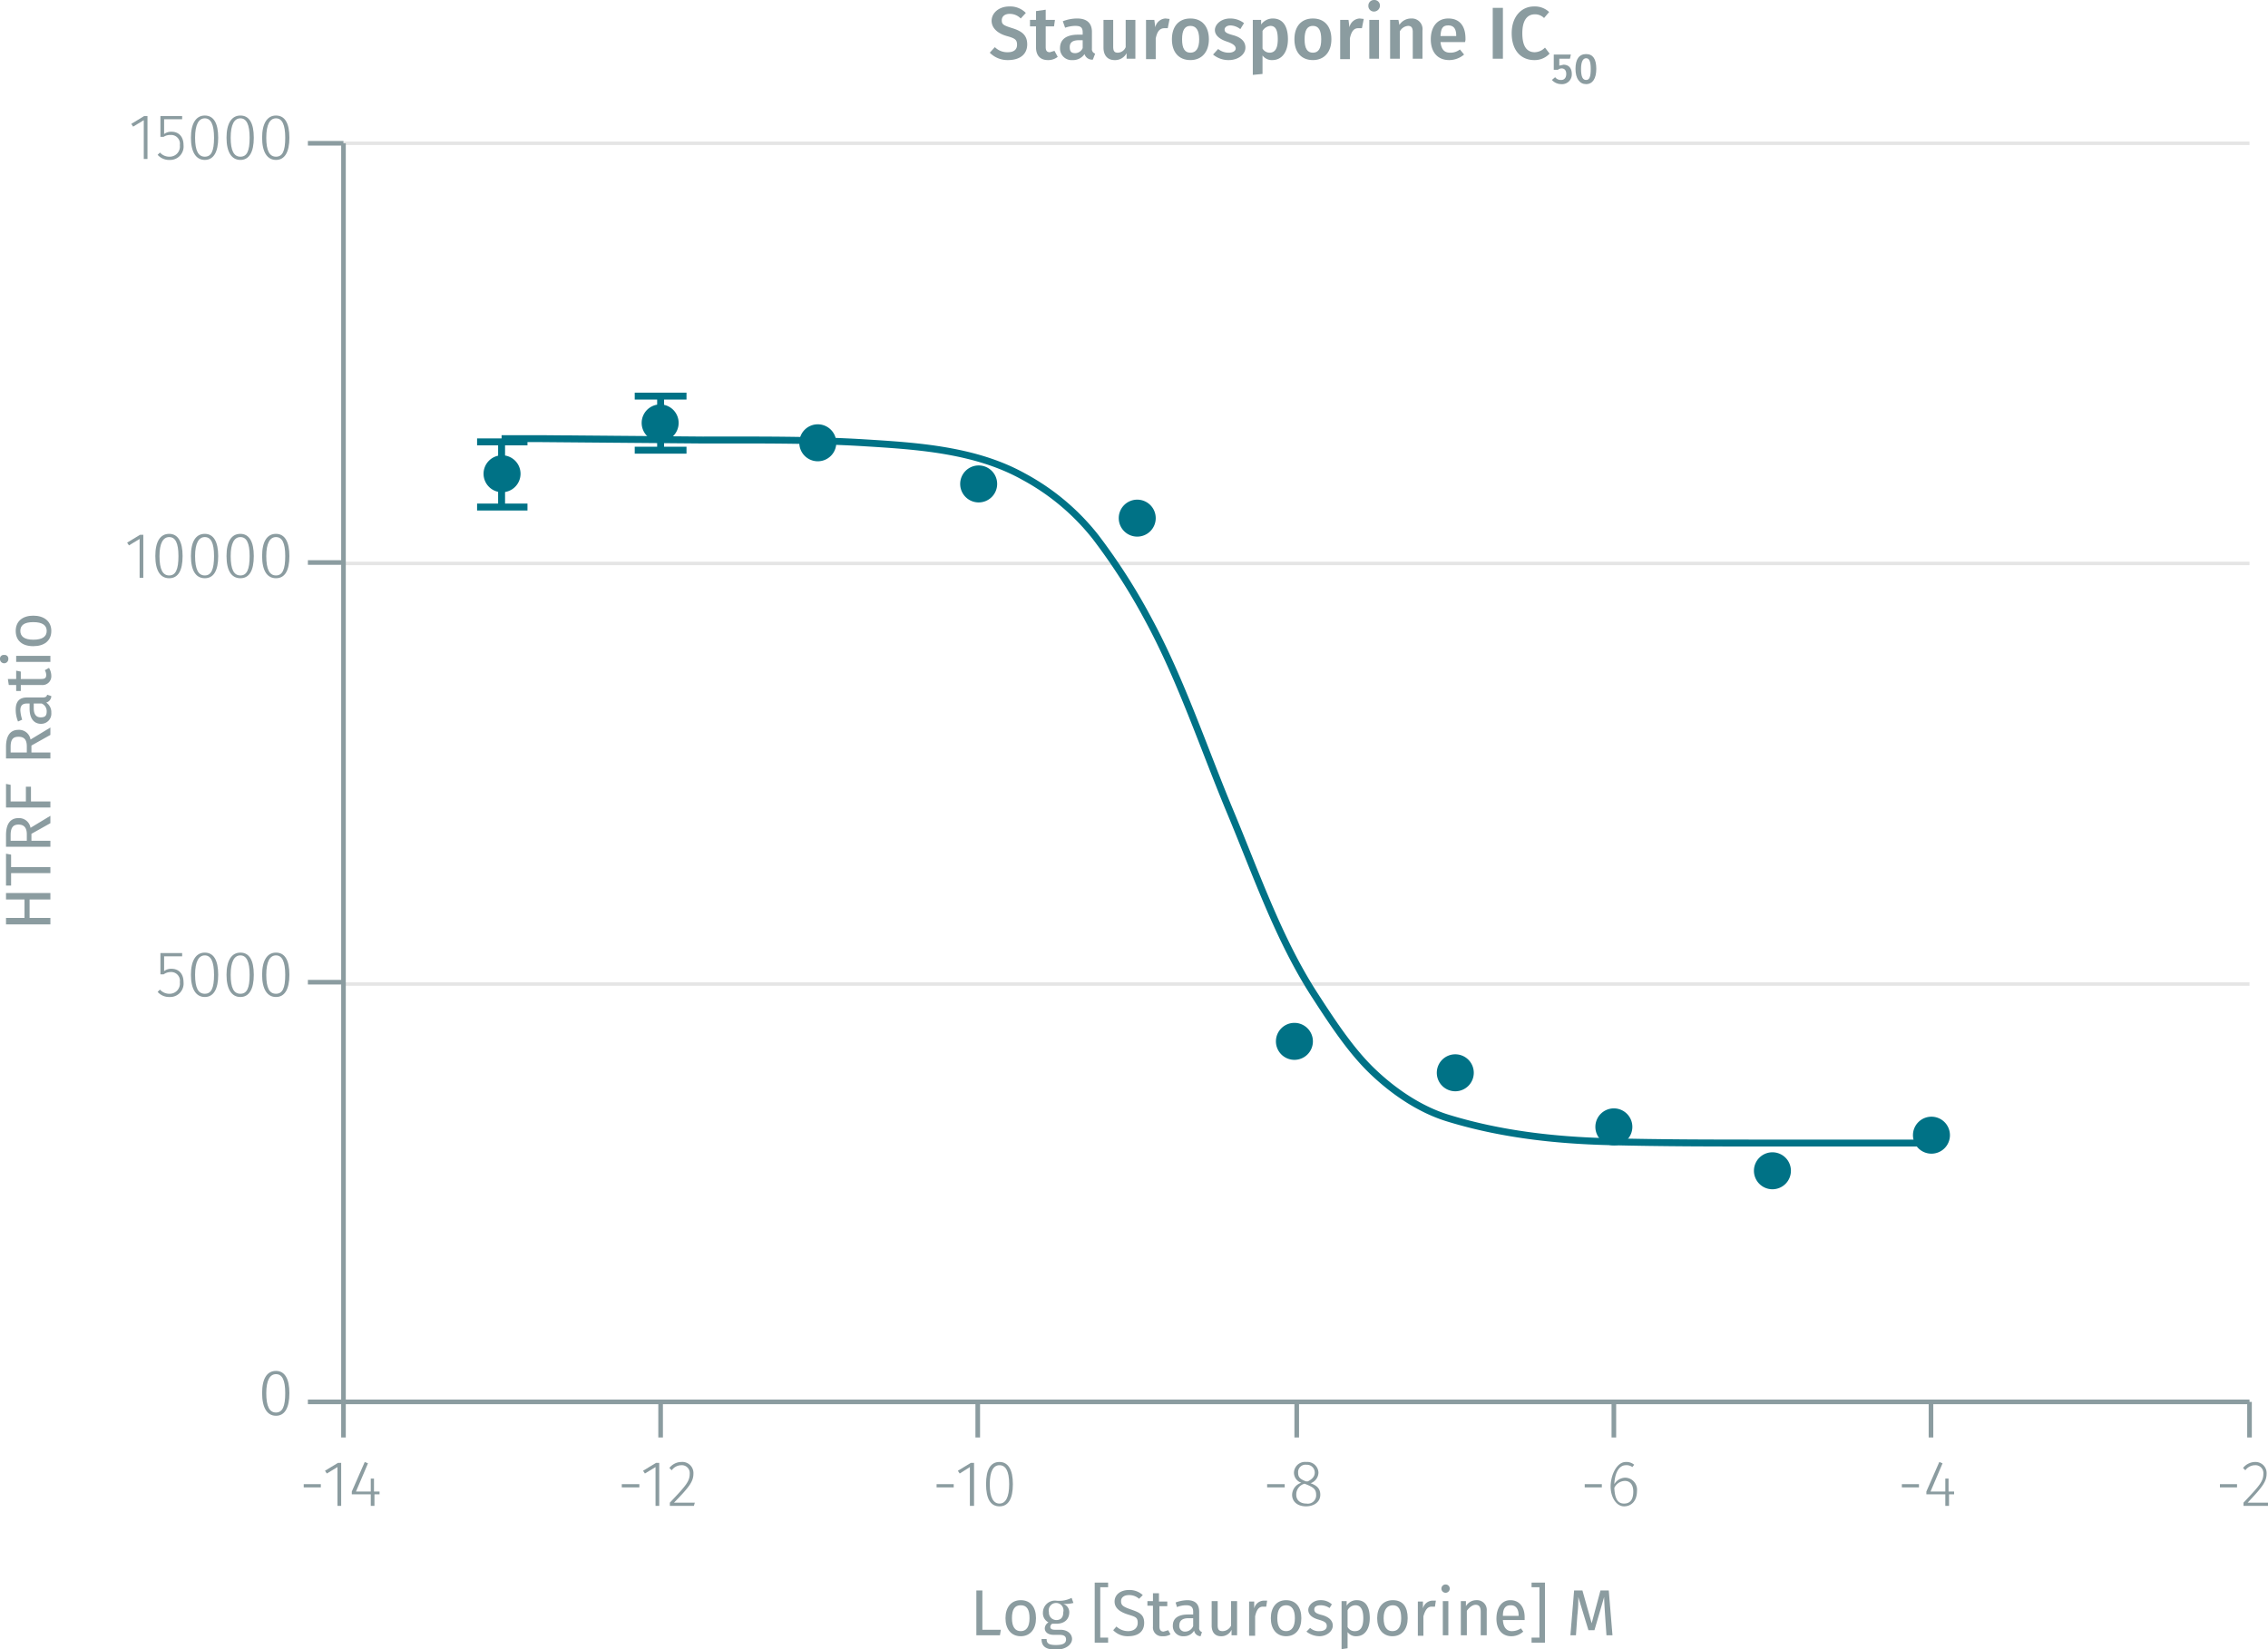 <svg xmlns="http://www.w3.org/2000/svg" xmlns:xlink="http://www.w3.org/1999/xlink" viewBox="0 0 490.6 356.8"><defs><symbol id="_1-deep-blue-circle" data-name="1-deep-blue-circle" viewBox="0 0 8 8"><path d="M8,4A4,4,0,1,1,4,0,4,4,0,0,1,8,4" fill="#007286"/></symbol></defs><title>assay-validation_htrf-kinease-stk-s1-kit-2</title><line x1="74.3" y1="212.9" x2="486.6" y2="212.9" fill="none" stroke="#e5e5e5" stroke-miterlimit="10" stroke-width="0.75"/><line x1="74.3" y1="121.9" x2="486.6" y2="121.9" fill="none" stroke="#e5e5e5" stroke-miterlimit="10" stroke-width="0.75"/><line x1="74.3" y1="31" x2="486.6" y2="31" fill="none" stroke="#e5e5e5" stroke-miterlimit="10" stroke-width="0.75"/><line x1="74.3" y1="303.3" x2="486.6" y2="303.3" fill="none" stroke="#8b9ca0" stroke-miterlimit="10"/><line x1="74.3" y1="303.3" x2="74.3" y2="311" fill="none" stroke="#8b9ca0" stroke-miterlimit="10"/><line x1="142.9" y1="303.3" x2="142.9" y2="311" fill="none" stroke="#8b9ca0" stroke-miterlimit="10"/><line x1="211.5" y1="303.3" x2="211.5" y2="311" fill="none" stroke="#8b9ca0" stroke-miterlimit="10"/><line x1="280.5" y1="303.3" x2="280.5" y2="311" fill="none" stroke="#8b9ca0" stroke-miterlimit="10"/><line x1="349.1" y1="303.3" x2="349.1" y2="311" fill="none" stroke="#8b9ca0" stroke-miterlimit="10"/><line x1="417.7" y1="303.3" x2="417.7" y2="311" fill="none" stroke="#8b9ca0" stroke-miterlimit="10"/><line x1="486.6" y1="303.3" x2="486.6" y2="311" fill="none" stroke="#8b9ca0" stroke-miterlimit="10"/><line x1="74.3" y1="303.3" x2="74.3" y2="31" fill="none" stroke="#8b9ca0" stroke-miterlimit="10"/><line x1="74.3" y1="303.3" x2="66.6" y2="303.3" fill="none" stroke="#8b9ca0" stroke-miterlimit="10"/><line x1="74.3" y1="212.5" x2="66.6" y2="212.5" fill="none" stroke="#8b9ca0" stroke-miterlimit="10"/><line x1="74.3" y1="121.7" x2="66.6" y2="121.7" fill="none" stroke="#8b9ca0" stroke-miterlimit="10"/><line x1="74.3" y1="31" x2="66.6" y2="31" fill="none" stroke="#8b9ca0" stroke-miterlimit="10"/><line x1="142.9" y1="85.7" x2="142.9" y2="97.4" fill="none" stroke="#007286" stroke-miterlimit="10" stroke-width="1.5"/><line x1="148.5" y1="85.7" x2="137.3" y2="85.7" fill="none" stroke="#007286" stroke-miterlimit="10" stroke-width="1.5"/><line x1="148.5" y1="97.4" x2="137.3" y2="97.4" fill="none" stroke="#007286" stroke-miterlimit="10" stroke-width="1.5"/><line x1="108.5" y1="95.6" x2="108.5" y2="109.7" fill="none" stroke="#007286" stroke-miterlimit="10" stroke-width="1.5"/><line x1="114.1" y1="95.6" x2="103.2" y2="95.6" fill="none" stroke="#007286" stroke-miterlimit="10" stroke-width="1.5"/><line x1="114.1" y1="109.7" x2="103.2" y2="109.7" fill="none" stroke="#007286" stroke-miterlimit="10" stroke-width="1.5"/><path d="M418.6,248.1h-35c-11.6,0-23.2,0-34.8-.3s-23.3-1.6-34.7-5.1c-5.9-1.8-11.6-5.6-16.3-10.1s-8.7-10.6-12.7-16.8c-7.7-12-12.5-26-18.1-39.4s-10.6-28.5-17.7-41.6A131.4,131.4,0,0,0,237.9,117a49.9,49.9,0,0,0-15.6-13.1c-10.4-5.8-23-6.6-34.4-7.3s-23.3-.6-35-.6l-35.1-.3h-8.4" transform="translate(-0.9 -0.8)" fill="none" stroke="#007286" stroke-miterlimit="10" stroke-width="1.5"/><g style="isolation:isolate"><path d="M217.4,353.4l-.2,1.2h-5.1v-9.7h1.3v8.5Z" transform="translate(-0.9 -0.8)" fill="#8b9ca0"/><path d="M225,350.9c0,2.3-1.2,3.9-3.3,3.9s-3.3-1.6-3.3-3.9,1.2-3.9,3.3-3.9S225,348.5,225,350.9Zm-5.2,0c0,1.9.7,2.8,1.9,2.8s1.9-.9,1.9-2.8-.6-2.8-1.9-2.8S219.8,349,219.8,350.9Z" transform="translate(-0.9 -0.8)" fill="#8b9ca0"/><path d="M230.9,347.8a1.9,1.9,0,0,1,1.3,1.8c0,1.5-1,2.5-2.8,2.5h-.9a.8.8,0,0,0-.4.7c0,.3.2.6,1,.6h1.2c1.5,0,2.5.9,2.5,2s-1.2,2.3-3.5,2.3-3.1-.8-3.1-2.3h1.1c0,.9.4,1.3,2,1.3s2.2-.4,2.2-1.2-.6-1-1.5-1h-1.2c-1.3,0-1.9-.7-1.9-1.4a1.6,1.6,0,0,1,.8-1.3,2.2,2.2,0,0,1-1.2-2.1,2.6,2.6,0,0,1,2.8-2.6,5.9,5.9,0,0,0,3.4-.6l.4,1.1A6.9,6.9,0,0,1,230.9,347.8Zm-3.1,1.8a1.6,1.6,0,0,0,1.6,1.7c1,0,1.5-.6,1.5-1.7a1.6,1.6,0,1,0-3.1,0Z" transform="translate(-0.9 -0.8)" fill="#8b9ca0"/><path d="M238.9,344.2v10.9h1.7v1.1h-2.9v-13h2.9v1Z" transform="translate(-0.9 -0.8)" fill="#8b9ca0"/><path d="M248.1,345.9l-.8.8a3.2,3.2,0,0,0-2.2-.8c-.9,0-1.7.4-1.7,1.3s.4,1.2,2.1,1.8,2.9,1,2.9,2.9-1.3,2.9-3.5,2.9a4.3,4.3,0,0,1-3.2-1.3l.7-.8a3.7,3.7,0,0,0,2.5,1c1.2,0,2.1-.6,2.1-1.8s-.5-1.3-2.1-1.8-2.9-1.3-2.9-2.8,1.3-2.5,3.1-2.5A4.2,4.2,0,0,1,248.1,345.9Z" transform="translate(-0.9 -0.8)" fill="#8b9ca0"/><path d="M252.3,354.8a1.9,1.9,0,0,1-2-2.1v-4.5h-1.2v-1h1.2v-1.7h1.3v1.8h1.8v1h-1.7v4.4c0,.7.3,1.1.9,1.1l1-.3.5.9A3.1,3.1,0,0,1,252.3,354.8Z" transform="translate(-0.9 -0.8)" fill="#8b9ca0"/><path d="M260.9,353.9l-.3.9a1.5,1.5,0,0,1-1.4-1.2,2.5,2.5,0,0,1-2.2,1.2,2.2,2.2,0,0,1-2.4-2.3c0-1.6,1.2-2.4,3.3-2.4H259v-.6c0-1-.5-1.4-1.5-1.4a5.1,5.1,0,0,0-2,.4l-.3-1a7.9,7.9,0,0,1,2.5-.5c1.8,0,2.6.9,2.6,2.5v3.4A.9.9,0,0,0,260.9,353.9Zm-1.9-1.3v-1.7h-1c-1.3,0-2,.5-2,1.6a1.2,1.2,0,0,0,1.3,1.3A1.9,1.9,0,0,0,259,352.6Z" transform="translate(-0.9 -0.8)" fill="#8b9ca0"/><path d="M267.3,354.6v-1.2a2.4,2.4,0,0,1-2.3,1.4c-1.3,0-2-.9-2-2.3v-5.3h1.3v5.2c0,1,.3,1.3,1.1,1.3a2.1,2.1,0,0,0,1.8-1.2v-5.3h1.3v7.4Z" transform="translate(-0.9 -0.8)" fill="#8b9ca0"/><path d="M275,347.1l-.2,1.3h-.7c-.9,0-1.4.7-1.7,2.1v4.2h-1.3v-7.4h1.1v1.5a2.2,2.2,0,0,1,2-1.7Z" transform="translate(-0.9 -0.8)" fill="#8b9ca0"/><path d="M282.4,350.9c0,2.3-1.2,3.9-3.3,3.9s-3.3-1.6-3.3-3.9,1.2-3.9,3.3-3.9S282.4,348.5,282.4,350.9Zm-5.2,0c0,1.9.7,2.8,1.9,2.8s1.9-.9,1.9-2.8-.7-2.8-1.9-2.8S277.2,349,277.2,350.9Z" transform="translate(-0.9 -0.8)" fill="#8b9ca0"/><path d="M289,347.9l-.5.8a3.5,3.5,0,0,0-1.9-.6c-.9,0-1.4.3-1.4.9s.4.9,1.6,1.2,2.4,1,2.4,2.3-1.4,2.3-2.9,2.3a4.7,4.7,0,0,1-2.8-1l.8-.8a2.7,2.7,0,0,0,2,.7c1,0,1.6-.4,1.6-1.1s-.4-1-1.8-1.4-2.2-1.1-2.2-2.1,1.1-2.1,2.6-2.1A3.5,3.5,0,0,1,289,347.9Z" transform="translate(-0.9 -0.8)" fill="#8b9ca0"/><path d="M297.2,350.9c0,2.2-1,3.9-2.9,3.9a2.2,2.2,0,0,1-1.9-.9v3.5l-1.3.2V347.2h1.1v1a2.5,2.5,0,0,1,2.2-1.2C296.4,347,297.2,348.6,297.2,350.9Zm-1.4,0c0-1.9-.6-2.8-1.7-2.8a1.9,1.9,0,0,0-1.7,1.1v3.6a1.7,1.7,0,0,0,1.6.9C295.2,353.7,295.8,352.8,295.8,350.9Z" transform="translate(-0.9 -0.8)" fill="#8b9ca0"/><path d="M305.4,350.9c0,2.3-1.2,3.9-3.3,3.9s-3.3-1.6-3.3-3.9,1.2-3.9,3.4-3.9S305.4,348.5,305.4,350.9Zm-5.2,0c0,1.9.7,2.8,1.9,2.8s1.9-.9,1.9-2.8-.6-2.8-1.8-2.8S300.2,349,300.2,350.9Z" transform="translate(-0.9 -0.8)" fill="#8b9ca0"/><path d="M311.5,347.1l-.2,1.3h-.7c-.9,0-1.4.7-1.8,2.1v4.2h-1.2v-7.4h1.1v1.5a2.2,2.2,0,0,1,2-1.7Z" transform="translate(-0.9 -0.8)" fill="#8b9ca0"/><path d="M314.5,344.5a.9.9,0,0,1-1.8,0,.9.9,0,0,1,1.8,0ZM313,354.6v-7.4h1.2v7.4Z" transform="translate(-0.9 -0.8)" fill="#8b9ca0"/><path d="M322.5,349.3v5.3h-1.3v-5.1c0-1.1-.4-1.5-1.1-1.5s-1.4.6-1.9,1.3v5.3h-1.3v-7.4H318v1.1a2.6,2.6,0,0,1,2.3-1.3A2.1,2.1,0,0,1,322.5,349.3Z" transform="translate(-0.9 -0.8)" fill="#8b9ca0"/><path d="M330.7,351.3H326c.1,1.7.9,2.4,1.9,2.4a3.6,3.6,0,0,0,2-.6l.5.7a3.8,3.8,0,0,1-2.6,1c-2,0-3.2-1.5-3.2-3.8s1.1-4,3-4,3.1,1.4,3.1,3.7Zm-1.3-1c0-1.4-.6-2.2-1.7-2.2s-1.7.6-1.7,2.3h3.4Z" transform="translate(-0.9 -0.8)" fill="#8b9ca0"/><path d="M332.2,356.2v-1.1h1.7V344.2h-1.7v-1h2.9v13Z" transform="translate(-0.9 -0.8)" fill="#8b9ca0"/><path d="M348.4,354.6l-.3-4.4c-.1-1.5-.2-3.1-.2-3.9l-2.1,7.2h-1.3l-2.2-7.2a28.9,28.9,0,0,1-.2,4l-.3,4.3h-1.2l.8-9.7h1.8l2,7.1,1.9-7.1h1.8l.8,9.7Z" transform="translate(-0.9 -0.8)" fill="#8b9ca0"/></g><g style="isolation:isolate"><path d="M70.3,321.9v.7H66.6v-.7Z" transform="translate(-0.9 -0.8)" fill="#8b9ca0"/><path d="M73.9,326.6v-8.4l-2.3,1.4-.4-.6,2.8-1.7h.7v9.3Z" transform="translate(-0.9 -0.8)" fill="#8b9ca0"/><path d="M81.9,324.1v2.5h-.8v-2.5H77v-.6l2.8-6.4.7.3-2.6,6.1h3.2v-2.8h.7v2.8h1.2v.6Z" transform="translate(-0.9 -0.8)" fill="#8b9ca0"/></g><g style="isolation:isolate"><path d="M139.2,321.9v.7h-3.8v-.7Z" transform="translate(-0.9 -0.8)" fill="#8b9ca0"/><path d="M142.7,326.6v-8.4l-2.3,1.4-.4-.6,2.8-1.7h.7v9.3Z" transform="translate(-0.9 -0.8)" fill="#8b9ca0"/><path d="M150.9,319.6c0,1.8-1,3-4.2,6.3h4.5l-.2.7h-5.2v-.7c3.5-3.7,4.3-4.6,4.3-6.3a1.7,1.7,0,0,0-1.8-1.8,2.6,2.6,0,0,0-2.1,1.1l-.5-.5a3.3,3.3,0,0,1,2.6-1.3A2.4,2.4,0,0,1,150.9,319.6Z" transform="translate(-0.9 -0.8)" fill="#8b9ca0"/></g><g style="isolation:isolate"><path d="M207.2,321.9v.7h-3.7v-.7Z" transform="translate(-0.9 -0.8)" fill="#8b9ca0"/><path d="M210.7,326.6v-8.4l-2.2,1.4-.4-.6,2.8-1.7h.7v9.3Z" transform="translate(-0.9 -0.8)" fill="#8b9ca0"/><path d="M220,321.9c0,3.2-1,4.8-2.9,4.8s-2.9-1.6-2.9-4.8,1-4.8,2.9-4.8S220,318.8,220,321.9Zm-5,0c0,2.9.8,4.2,2.1,4.2s2.1-1.3,2.1-4.2-.8-4.1-2.1-4.1S215,319.1,215,321.9Z" transform="translate(-0.9 -0.8)" fill="#8b9ca0"/></g><g style="isolation:isolate"><path d="M278.8,321.9v.7H275v-.7Z" transform="translate(-0.9 -0.8)" fill="#8b9ca0"/><path d="M286.5,324.2c0,1.5-1.3,2.5-3.1,2.5s-3-1-3-2.5a2.8,2.8,0,0,1,2-2.6,2.3,2.3,0,0,1-1.6-2.2,2.4,2.4,0,0,1,2.7-2.3,2.4,2.4,0,0,1,2.6,2.3,2.5,2.5,0,0,1-1.7,2.3C285.8,322.2,286.5,322.9,286.5,324.2Zm-.9,0c0-1.2-.6-1.6-2-2.2l-.5-.2a2.4,2.4,0,0,0-1.8,2.4c0,1.2.9,1.9,2.2,1.9A1.8,1.8,0,0,0,285.6,324.2Zm-2.2-2.9h.4c1-.5,1.5-1.1,1.5-1.9a1.7,1.7,0,0,0-1.8-1.7,1.6,1.6,0,0,0-1.8,1.7C281.7,320.4,282.1,320.8,283.4,321.3Z" transform="translate(-0.9 -0.8)" fill="#8b9ca0"/></g><g style="isolation:isolate"><path d="M347.4,321.9v.7h-3.7v-.7Z" transform="translate(-0.9 -0.8)" fill="#8b9ca0"/><path d="M355,323.4c0,2.1-1.2,3.3-2.8,3.3s-2.9-1.9-2.9-4.3,1.3-5.3,3.3-5.3a2.6,2.6,0,0,1,1.8.6l-.4.5a2.1,2.1,0,0,0-1.4-.4c-1.5,0-2.4,1.7-2.5,4.1a2.8,2.8,0,0,1,2.4-1.4A2.6,2.6,0,0,1,355,323.4Zm-.8.1c0-1.6-.8-2.3-1.8-2.3a2.6,2.6,0,0,0-2.3,1.5c.1,2.1.6,3.4,2.1,3.4S354.2,325,354.2,323.5Z" transform="translate(-0.9 -0.8)" fill="#8b9ca0"/></g><g style="isolation:isolate"><path d="M416,321.9v.7h-3.7v-.7Z" transform="translate(-0.9 -0.8)" fill="#8b9ca0"/><path d="M422.5,324.1v2.5h-.8v-2.5h-4.1v-.6l2.8-6.4.7.3-2.6,6.1h3.2v-2.8h.7v2.8h1.2v.6Z" transform="translate(-0.9 -0.8)" fill="#8b9ca0"/></g><g style="isolation:isolate"><path d="M484.8,321.9v.7h-3.7v-.7Z" transform="translate(-0.9 -0.8)" fill="#8b9ca0"/><path d="M491.2,319.6c0,1.8-1,3-4.1,6.3h4.4v.7h-5.3v-.7c3.5-3.7,4.3-4.6,4.3-6.3a1.7,1.7,0,0,0-1.8-1.8,2.6,2.6,0,0,0-2.1,1.1l-.5-.5a3.4,3.4,0,0,1,2.7-1.3A2.4,2.4,0,0,1,491.2,319.6Z" transform="translate(-0.9 -0.8)" fill="#8b9ca0"/></g><g style="isolation:isolate"><path d="M63.5,302.2c0,3.2-1,4.9-2.9,4.9s-3-1.7-3-4.9,1.1-4.8,3-4.8S63.5,299.1,63.5,302.2Zm-5,0c0,2.9.7,4.2,2.1,4.2s2-1.3,2-4.2-.7-4.1-2-4.1S58.5,299.4,58.5,302.2Z" transform="translate(-0.9 -0.8)" fill="#8b9ca0"/></g><g style="isolation:isolate"><path d="M36.4,207.7v3.2a2.5,2.5,0,0,1,1.6-.5c1.6,0,2.6,1.1,2.6,2.9a2.9,2.9,0,0,1-3,3.2,3.3,3.3,0,0,1-2.6-1.1l.5-.5a2.7,2.7,0,0,0,2.1.9,2.2,2.2,0,0,0,2.2-2.5,1.9,1.9,0,0,0-2-2.2,2.7,2.7,0,0,0-1.5.5h-.7V207h4.7v.7Z" transform="translate(-0.9 -0.8)" fill="#8b9ca0"/><path d="M48.1,211.7c0,3.1-1,4.8-2.9,4.8s-3-1.7-3-4.8,1.1-4.8,3-4.8S48.1,208.5,48.1,211.7Zm-5,0c0,2.9.7,4.1,2.1,4.1s2-1.2,2-4.1-.7-4.2-2-4.2S43.1,208.8,43.1,211.7Z" transform="translate(-0.9 -0.8)" fill="#8b9ca0"/><path d="M55.8,211.7c0,3.1-1,4.8-2.9,4.8s-3-1.7-3-4.8,1.1-4.8,3-4.8S55.8,208.5,55.8,211.7Zm-5,0c0,2.9.7,4.1,2.1,4.1s2-1.2,2-4.1-.7-4.2-2-4.2S50.8,208.8,50.8,211.7Z" transform="translate(-0.9 -0.8)" fill="#8b9ca0"/><path d="M63.5,211.7c0,3.1-1,4.8-2.9,4.8s-3-1.7-3-4.8,1.1-4.8,3-4.8S63.5,208.5,63.5,211.7Zm-5,0c0,2.9.7,4.1,2.1,4.1s2-1.2,2-4.1-.7-4.2-2-4.2S58.5,208.8,58.5,211.7Z" transform="translate(-0.9 -0.8)" fill="#8b9ca0"/></g><g style="isolation:isolate"><path d="M31.1,125.8v-8.4l-2.3,1.4-.4-.6,2.8-1.7h.7v9.3Z" transform="translate(-0.9 -0.8)" fill="#8b9ca0"/><path d="M40.4,121.1c0,3.2-1,4.8-2.9,4.8s-3-1.6-3-4.8,1.1-4.8,3-4.8S40.4,118,40.4,121.1Zm-5,0c0,2.9.7,4.2,2.1,4.2s2-1.3,2-4.2-.7-4.1-2-4.1S35.4,118.3,35.4,121.1Z" transform="translate(-0.9 -0.8)" fill="#8b9ca0"/><path d="M48.1,121.1c0,3.2-1,4.8-2.9,4.8s-3-1.6-3-4.8,1.1-4.8,3-4.8S48.1,118,48.1,121.1Zm-5,0c0,2.9.7,4.2,2.1,4.2s2-1.3,2-4.2-.7-4.1-2-4.1S43.1,118.3,43.1,121.1Z" transform="translate(-0.9 -0.8)" fill="#8b9ca0"/><path d="M55.8,121.1c0,3.2-1,4.8-2.9,4.8s-3-1.6-3-4.8,1.1-4.8,3-4.8S55.8,118,55.8,121.1Zm-5,0c0,2.9.7,4.2,2.1,4.2s2-1.3,2-4.2-.7-4.1-2-4.1S50.8,118.3,50.8,121.1Z" transform="translate(-0.9 -0.8)" fill="#8b9ca0"/><path d="M63.5,121.1c0,3.2-1,4.8-2.9,4.8s-3-1.6-3-4.8,1.1-4.8,3-4.8S63.5,118,63.5,121.1Zm-5,0c0,2.9.7,4.2,2.1,4.2s2-1.3,2-4.2-.7-4.1-2-4.1S58.5,118.3,58.5,121.1Z" transform="translate(-0.9 -0.8)" fill="#8b9ca0"/></g><g style="isolation:isolate"><path d="M32,35.2V26.8l-2.3,1.4-.4-.6,2.8-1.7h.7v9.3Z" transform="translate(-0.9 -0.8)" fill="#8b9ca0"/><path d="M36.4,26.6v3.2a2.5,2.5,0,0,1,1.6-.5c1.6,0,2.6,1.1,2.6,2.9a2.9,2.9,0,0,1-3,3.2A3.3,3.3,0,0,1,35,34.3l.5-.5a2.7,2.7,0,0,0,2.1.9,2.2,2.2,0,0,0,2.2-2.5,1.9,1.9,0,0,0-2-2.2,2.6,2.6,0,0,0-1.5.4h-.7V25.9h4.7v.7Z" transform="translate(-0.9 -0.8)" fill="#8b9ca0"/><path d="M48.1,30.6c0,3.1-1,4.8-2.9,4.8s-3-1.7-3-4.8,1.1-4.8,3-4.8S48.1,27.4,48.1,30.6Zm-5,0c0,2.8.7,4.1,2.1,4.1s2-1.2,2-4.1-.7-4.2-2-4.2S43.1,27.7,43.1,30.6Z" transform="translate(-0.9 -0.8)" fill="#8b9ca0"/><path d="M55.8,30.6c0,3.1-1,4.8-2.9,4.8s-3-1.7-3-4.8,1.1-4.8,3-4.8S55.8,27.4,55.8,30.6Zm-5,0c0,2.8.7,4.1,2.1,4.1s2-1.2,2-4.1-.7-4.2-2-4.2S50.8,27.7,50.8,30.6Z" transform="translate(-0.9 -0.8)" fill="#8b9ca0"/><path d="M63.5,30.6c0,3.1-1,4.8-2.9,4.8s-3-1.7-3-4.8,1.1-4.8,3-4.8S63.5,27.4,63.5,30.6Zm-5,0c0,2.8.7,4.1,2.1,4.1s2-1.2,2-4.1-.7-4.2-2-4.2S58.5,27.7,58.5,30.6Z" transform="translate(-0.9 -0.8)" fill="#8b9ca0"/></g><g style="isolation:isolate"><path d="M7.3,199.4h4.5v1.4H2.2v-1.4h4v-4h-4V194h9.6v1.4H7.3Z" transform="translate(-0.9 -0.8)" fill="#8b9ca0"/><path d="M3.3,188.4h8.5v1.3H3.3v2.7H2.2v-6.9l1.1.2Z" transform="translate(-0.9 -0.8)" fill="#8b9ca0"/><path d="M7.7,182.7h4.1V184H2.2v-2.5c0-2.4.9-3.7,2.7-3.7a2.5,2.5,0,0,1,2.6,2.1l4.3-2.6v1.6l-4.1,2.3Zm-2.8-3.5c-1.2,0-1.7.7-1.7,2.3v1.2H6.7v-1.4C6.7,180,6.2,179.2,4.9,179.2Z" transform="translate(-0.9 -0.8)" fill="#8b9ca0"/><path d="M3.2,174.2H6.5V171H7.6v3.2h4.2v1.3H2.2v-5.1l1,.2Z" transform="translate(-0.9 -0.8)" fill="#8b9ca0"/><path d="M7.7,163.6h4.1v1.3H2.2v-2.5c0-2.4.9-3.7,2.7-3.7a2.5,2.5,0,0,1,2.6,2.1l4.3-2.6v1.6l-4.1,2.3Zm-2.8-3.4c-1.2,0-1.7.6-1.7,2.2v1.2H6.7v-1.3C6.7,160.9,6.2,160.2,4.9,160.2Z" transform="translate(-0.9 -0.8)" fill="#8b9ca0"/><path d="M11.1,151.1l.9.3a1.5,1.5,0,0,1-1.1,1.4A2.5,2.5,0,0,1,12,155a2.2,2.2,0,0,1-2.2,2.4c-1.6,0-2.5-1.2-2.5-3.3V153H6.8c-1.1,0-1.5.5-1.5,1.5a7.9,7.9,0,0,0,.4,2l-.9.4a6.6,6.6,0,0,1-.5-2.6c0-1.8.9-2.6,2.4-2.6h3.4C10.8,151.7,11,151.5,11.1,151.1ZM9.9,153H8.2v1c0,1.3.5,2,1.5,2s1.3-.4,1.3-1.3A1.8,1.8,0,0,0,9.9,153Z" transform="translate(-0.9 -0.8)" fill="#8b9ca0"/><path d="M12,147a1.9,1.9,0,0,1-2.1,2H5.4v1.3h-1V149H2.8l-.2-1.3H4.4v-1.8l1,.2v1.6H9.8c.8,0,1.1-.2,1.1-.9a2.2,2.2,0,0,0-.3-1l.9-.5A3.4,3.4,0,0,1,12,147Z" transform="translate(-0.9 -0.8)" fill="#8b9ca0"/><path d="M1.8,142.5a.8.8,0,0,1,.9.9.9.9,0,1,1-1.8,0A.8.8,0,0,1,1.8,142.5Zm10,1.5H4.4v-1.3h7.4Z" transform="translate(-0.9 -0.8)" fill="#8b9ca0"/><path d="M8.1,134c2.3,0,3.9,1.2,3.9,3.3s-1.5,3.3-3.9,3.3-3.8-1.2-3.8-3.3S5.8,134,8.1,134Zm0,5.2c2,0,2.9-.7,2.9-1.9s-.9-1.9-2.9-1.9-2.8.7-2.8,1.9S6.2,139.2,8.1,139.2Z" transform="translate(-0.9 -0.8)" fill="#8b9ca0"/></g><g style="isolation:isolate"><path d="M222.8,3.6l-1.1,1.2a3.3,3.3,0,0,0-2.4-1c-1,0-1.7.5-1.7,1.4s.4,1.1,2.3,1.7,3.2,1.4,3.2,3.5-1.5,3.4-4.2,3.4a5.4,5.4,0,0,1-3.9-1.6l1.1-1.2a3.8,3.8,0,0,0,2.8,1.1c1.2,0,2-.5,2-1.6s-.4-1.4-2.2-1.9-3.3-1.6-3.3-3.3,1.6-3.1,3.8-3.1A4.7,4.7,0,0,1,222.8,3.6Z" transform="translate(-0.9 -0.8)" fill="#8b9ca0"/><path d="M227.6,13.8c-1.7,0-2.6-1-2.6-2.8V6.5h-1.3V5.1H225V3.2l2.1-.3V5.1h2l-.2,1.4h-1.8V11c0,.8.3,1.1.9,1.1l1-.3.7,1.3A3.3,3.3,0,0,1,227.6,13.8Z" transform="translate(-0.9 -0.8)" fill="#8b9ca0"/><path d="M237.8,12.4l-.5,1.3a1.7,1.7,0,0,1-1.8-1.2,3,3,0,0,1-2.6,1.3,2.5,2.5,0,0,1-2.7-2.6c0-1.9,1.4-2.9,3.9-2.9h1V7.8c0-1.1-.5-1.4-1.6-1.4a6.9,6.9,0,0,0-2.2.4l-.5-1.4a8.5,8.5,0,0,1,3.1-.6c2.2,0,3.2,1.1,3.2,2.9v3.6A1,1,0,0,0,237.8,12.4Zm-2.7-1.2V9.5h-.8c-1.4,0-2,.5-2,1.5s.4,1.3,1.2,1.3A1.8,1.8,0,0,0,235.1,11.2Z" transform="translate(-0.9 -0.8)" fill="#8b9ca0"/><path d="M244.6,13.5V12.3a2.8,2.8,0,0,1-2.6,1.5c-1.5,0-2.4-1-2.4-2.7v-6h2.1v5.8c0,1,.3,1.3,1,1.3a1.9,1.9,0,0,0,1.7-1.2V5.1h2.1v8.4Z" transform="translate(-0.9 -0.8)" fill="#8b9ca0"/><path d="M253.9,4.9l-.4,2h-.7c-1.1,0-1.6.8-1.9,2.2v4.5h-2.1V5.1h1.8l.2,1.6A2.4,2.4,0,0,1,253,4.8Z" transform="translate(-0.9 -0.8)" fill="#8b9ca0"/><path d="M262.4,9.3c0,2.7-1.5,4.5-4,4.5s-4-1.7-4-4.5,1.5-4.5,4-4.5S262.4,6.5,262.4,9.3Zm-5.8,0c0,2,.6,2.9,1.8,2.9s1.9-.9,1.9-2.9-.7-2.9-1.9-2.9S256.6,7.3,256.6,9.3Z" transform="translate(-0.9 -0.8)" fill="#8b9ca0"/><path d="M270,5.8l-.8,1.3a3.7,3.7,0,0,0-2.1-.8c-.8,0-1.3.4-1.3.9s.3.8,1.8,1.2,2.7,1.2,2.7,2.7-1.6,2.7-3.6,2.7a5.2,5.2,0,0,1-3.4-1.2l1.1-1.2a3.6,3.6,0,0,0,2.3.8c.9,0,1.5-.4,1.5-.9s-.4-1-1.9-1.5-2.6-1.3-2.6-2.5S265,4.8,267,4.8A4.9,4.9,0,0,1,270,5.8Z" transform="translate(-0.9 -0.8)" fill="#8b9ca0"/><path d="M279.5,9.3c0,2.6-1.2,4.5-3.4,4.5a2.5,2.5,0,0,1-2.1-1v4l-2.1.2V5.1h1.8v1a3.1,3.1,0,0,1,2.5-1.3C278.5,4.8,279.5,6.6,279.5,9.3Zm-2.2,0c0-2.2-.6-2.9-1.6-2.9A2.2,2.2,0,0,0,274,7.5v3.8a1.8,1.8,0,0,0,1.5.9C276.7,12.2,277.3,11.3,277.3,9.3Z" transform="translate(-0.9 -0.8)" fill="#8b9ca0"/><path d="M288.9,9.3c0,2.7-1.5,4.5-4,4.5s-4-1.7-4-4.5,1.5-4.5,4-4.5S288.9,6.5,288.9,9.3Zm-5.8,0c0,2,.6,2.9,1.8,2.9s1.8-.9,1.8-2.9-.6-2.9-1.8-2.9S283.1,7.3,283.1,9.3Z" transform="translate(-0.9 -0.8)" fill="#8b9ca0"/><path d="M295.9,4.9l-.4,2h-.8c-1,0-1.5.8-1.8,2.2v4.5h-2.1V5.1h1.8l.2,1.6A2.4,2.4,0,0,1,295,4.8Z" transform="translate(-0.9 -0.8)" fill="#8b9ca0"/><path d="M299.4,2a1.3,1.3,0,0,1-1.3,1.3A1.2,1.2,0,0,1,296.9,2,1.2,1.2,0,0,1,298.1.8,1.2,1.2,0,0,1,299.4,2Zm-2.3,11.5V5.1h2.1v8.4Z" transform="translate(-0.9 -0.8)" fill="#8b9ca0"/><path d="M308.6,7.4v6.1h-2.1V7.7c0-1-.4-1.3-1-1.3a2.2,2.2,0,0,0-1.8,1.2v5.9h-2.1V5.1h1.8l.2,1.1a3,3,0,0,1,2.6-1.4A2.3,2.3,0,0,1,308.6,7.4Z" transform="translate(-0.9 -0.8)" fill="#8b9ca0"/><path d="M317.8,9.9h-5.3c.2,1.8,1,2.3,2.1,2.3a3.3,3.3,0,0,0,2.1-.7l.9,1.1a5,5,0,0,1-3.2,1.2c-2.6,0-4-1.8-4-4.5s1.4-4.5,3.8-4.5,3.7,1.6,3.7,4.3A1.9,1.9,0,0,1,317.8,9.9Zm-1.9-1.4c0-1.4-.5-2.2-1.7-2.2s-1.6.6-1.7,2.3h3.4Z" transform="translate(-0.9 -0.8)" fill="#8b9ca0"/><path d="M323.8,13.5V2.5H326v11Z" transform="translate(-0.9 -0.8)" fill="#8b9ca0"/><path d="M336,3.4l-1.1,1.3a2.7,2.7,0,0,0-2-.8c-1.5,0-2.7,1.1-2.7,4.1s1.1,4.1,2.7,4.1a3.2,3.2,0,0,0,2.2-1l1,1.3a4.4,4.4,0,0,1-3.3,1.4c-2.9,0-4.9-2.1-4.9-5.8s2.2-5.8,4.8-5.8A4.5,4.5,0,0,1,336,3.4Z" transform="translate(-0.9 -0.8)" fill="#8b9ca0"/></g><g style="isolation:isolate"><path d="M338.2,13.5V15l.9-.2c1.1,0,1.8.7,1.8,2a2.1,2.1,0,0,1-2.3,2.2,2.7,2.7,0,0,1-2-.9l.7-.6a1.5,1.5,0,0,0,1.3.6c.7,0,1.1-.5,1.1-1.3s-.4-1.2-1-1.2a1.3,1.3,0,0,0-.8.3H337V12.6h3.7l-.2.9Z" transform="translate(-0.9 -0.8)" fill="#8b9ca0"/><path d="M346.2,15.7c0,2.1-.8,3.3-2.2,3.3s-2.3-1.2-2.3-3.3.8-3.2,2.3-3.2S346.2,13.6,346.2,15.7Zm-3.3,0c0,1.8.4,2.4,1.1,2.4s1-.6,1-2.4-.4-2.3-1-2.3S342.9,14,342.9,15.7Z" transform="translate(-0.9 -0.8)" fill="#8b9ca0"/></g><use width="8" height="8" transform="translate(413.8 241.6)" xlink:href="#_1-deep-blue-circle"/><use width="8" height="8" transform="translate(379.4 249.3)" xlink:href="#_1-deep-blue-circle"/><use width="8" height="8" transform="translate(345.1 239.8)" xlink:href="#_1-deep-blue-circle"/><use width="8" height="8" transform="translate(310.8 228.1)" xlink:href="#_1-deep-blue-circle"/><use width="8" height="8" transform="translate(276 221.3)" xlink:href="#_1-deep-blue-circle"/><use width="8" height="8" transform="translate(242 108.1)" xlink:href="#_1-deep-blue-circle"/><use width="8" height="8" transform="translate(207.7 100.7)" xlink:href="#_1-deep-blue-circle"/><use width="8" height="8" transform="translate(172.9 91.8)" xlink:href="#_1-deep-blue-circle"/><use width="8" height="8" transform="translate(138.8 87.5)" xlink:href="#_1-deep-blue-circle"/><use width="8" height="8" transform="translate(104.6 98.5)" xlink:href="#_1-deep-blue-circle"/></svg>